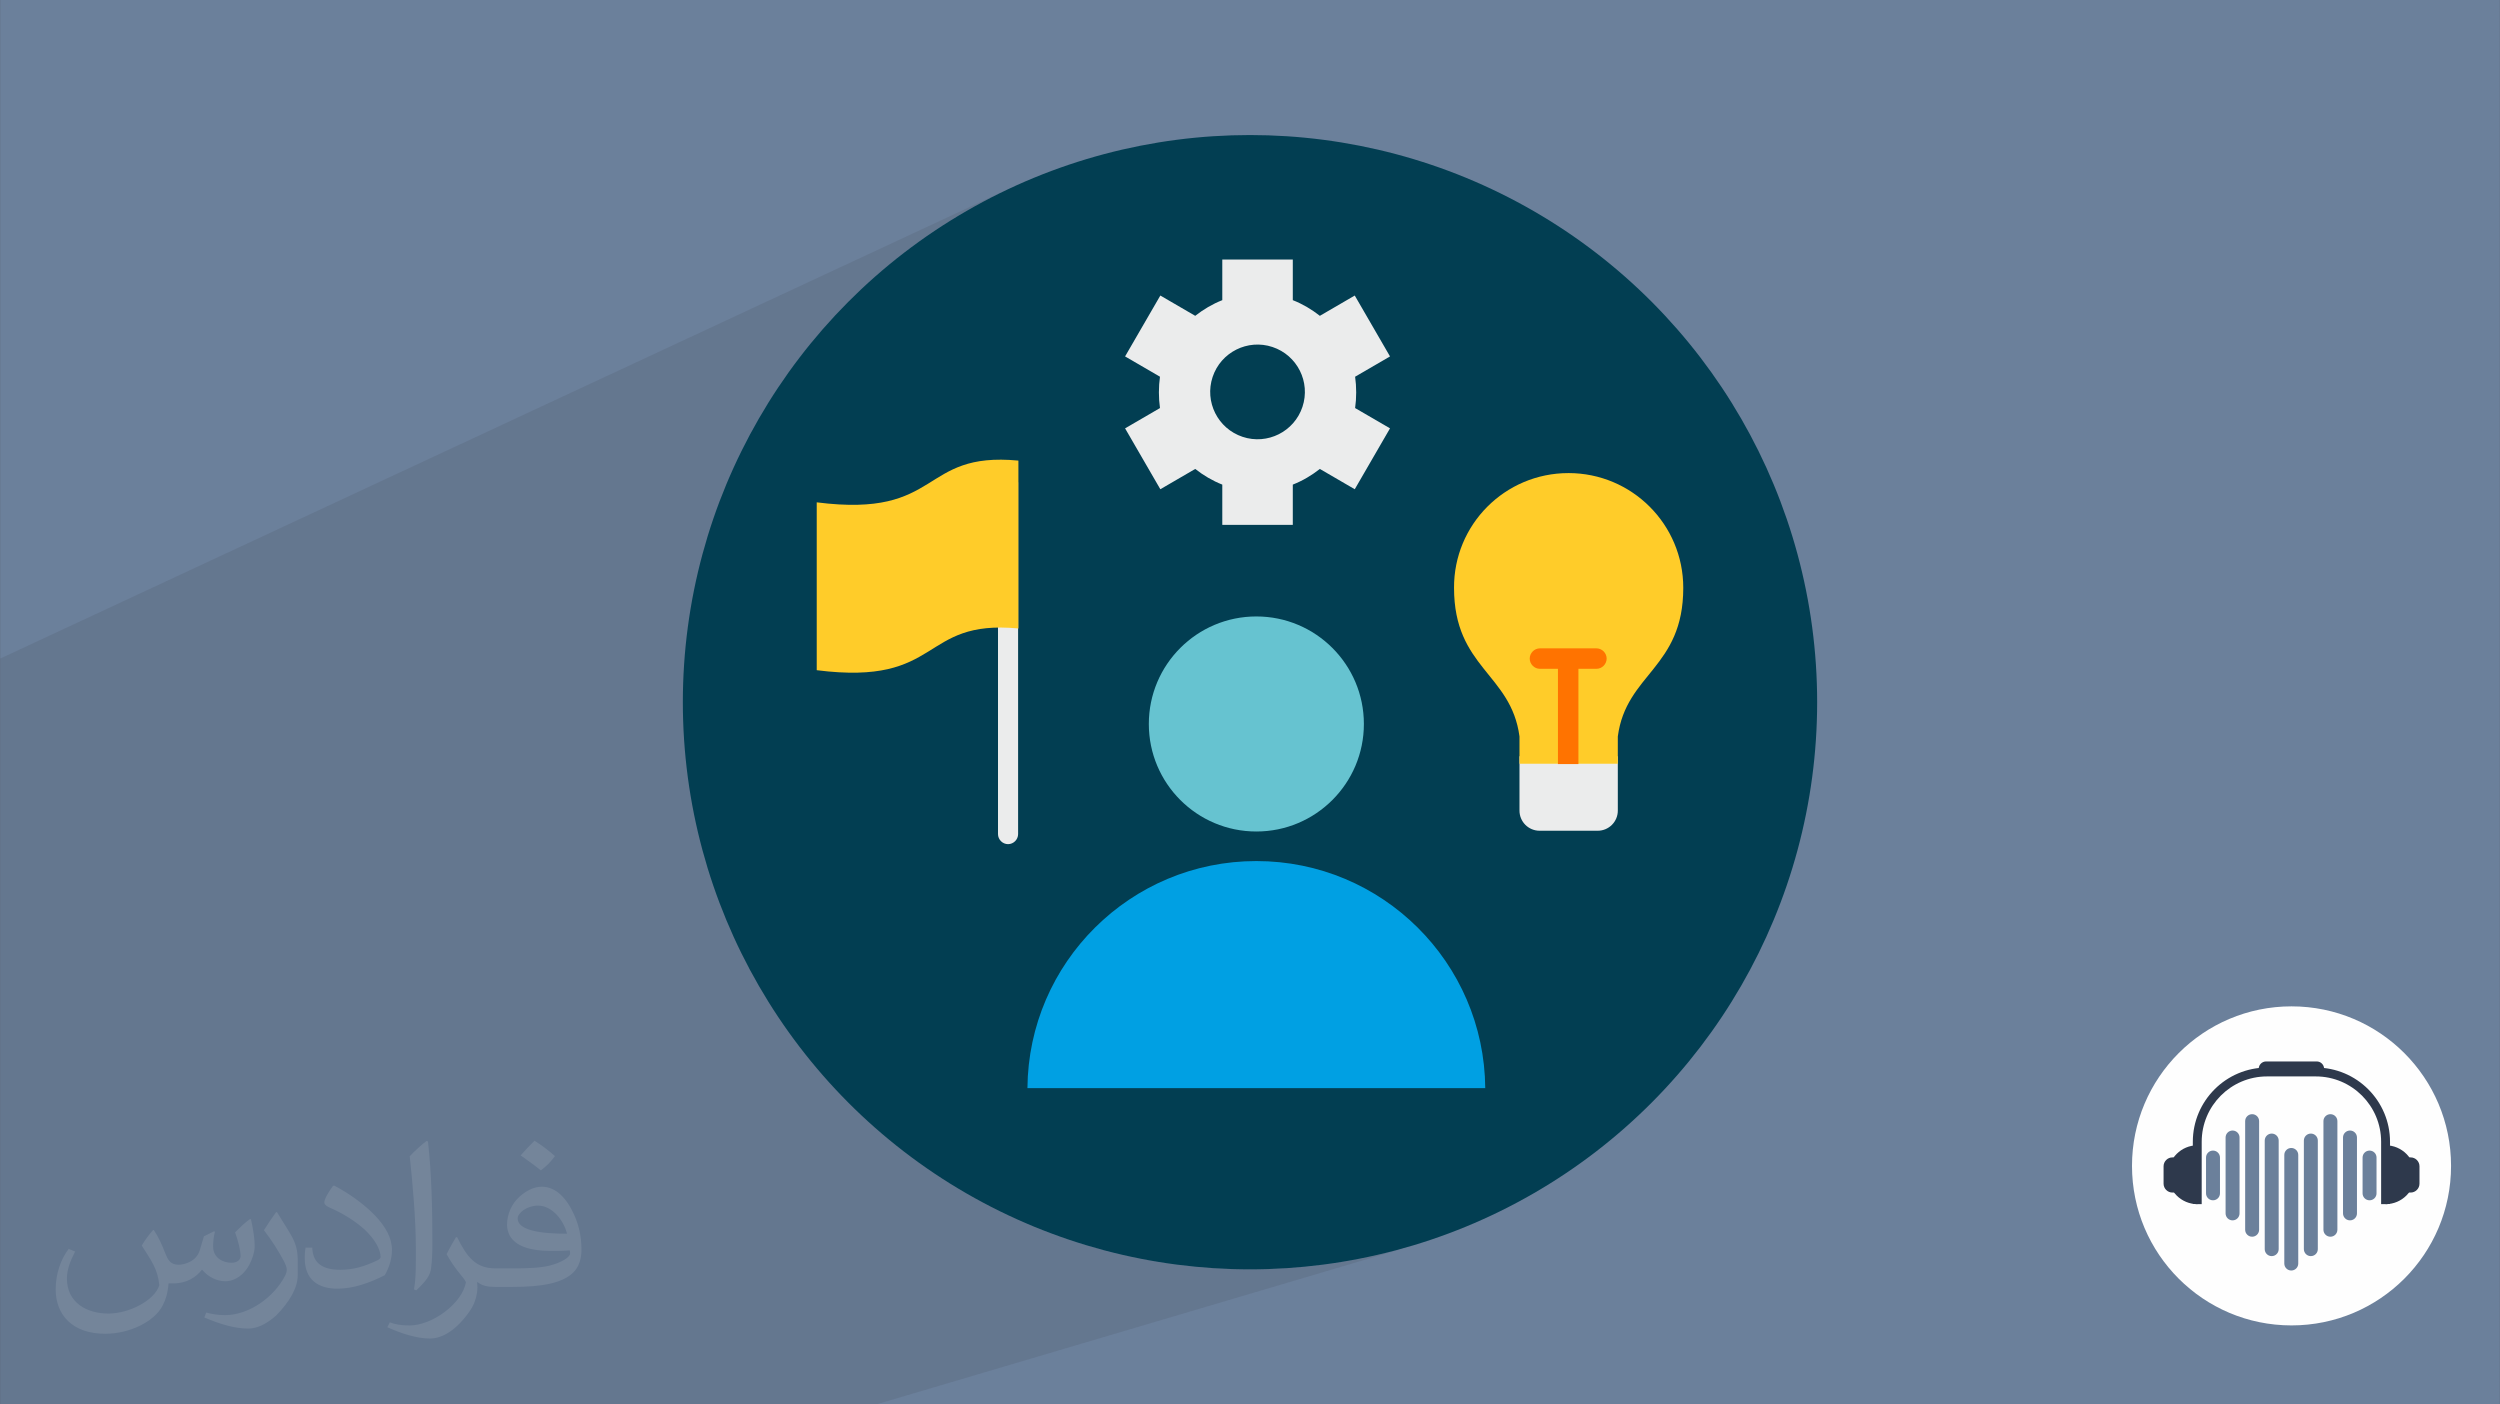<?xml version="1.0" encoding="UTF-8"?>
<!DOCTYPE svg PUBLIC "-//W3C//DTD SVG 1.0//EN" "http://www.w3.org/TR/2001/REC-SVG-20010904/DTD/svg10.dtd">
<!-- Creator: CorelDRAW -->
<svg xmlns="http://www.w3.org/2000/svg" xml:space="preserve" width="3.708in" height="2.083in" version="1.0" style="shape-rendering:geometricPrecision; text-rendering:geometricPrecision; image-rendering:optimizeQuality; fill-rule:evenodd; clip-rule:evenodd"
viewBox="0 0 3708.33 2083.33"
 xmlns:xlink="http://www.w3.org/1999/xlink"
 xmlns:xodm="http://www.corel.com/coreldraw/odm/2003">
 <rect x="0" y="0" width="3708.33" height="2083.33" fill="#333333" stroke="none"/>
 <defs>
  <style type="text/css">
   <![CDATA[
    .fil7 {fill:#EBECEC}
    .fil12 {fill:#66C3D0}
    .fil13 {fill:#00A0E3}
    .fil10 {fill:#023E52}
    .fil0 {fill:#6B809B}
    .fil9 {fill:#FF7300}
    .fil8 {fill:#FFCC29}
    .fil11 {fill:#EBECEC;fill-rule:nonzero}
    .fil6 {fill:#023E52;fill-rule:nonzero}
    .fil4 {fill:#2E394C;fill-rule:nonzero}
    .fil5 {fill:#6B809B;fill-rule:nonzero}
    .fil3 {fill:#FEFEFE;fill-rule:nonzero}
    .fil1 {fill:#2B2A29;fill-opacity:0.102}
    .fil2 {fill:#FEFEFE;fill-opacity:0.102}
   ]]>
  </style>
 </defs>
 <g id="Layer_x0020_1">
  <path class="fil0" d="M-0 0l3708.33 0 0 2083.33 -3708.33 0 0 -2083.33z"/>
  <path class="fil1" d="M-0 1923.34l0 159.99 710.65 0 589.1 0 269.63 -79.81 -46.43 79.81 46.43 -79.81 534.97 -158.34 -39.93 11.33 -40.7 9.39 -41.43 7.4 -42.1 5.35 -42.73 3.25 -43.3 1.09 -43.3 -1.09 -42.73 -3.25 -42.11 -5.35 -41.43 -7.4 -31 -7.15 51.15 -87.93 -164.07 51.58 24.21 9.54 39.09 13.23 39.93 11.33 9.7 2.24 51.15 -87.93 498.42 -156.68 -0.57 -17.35 -1.44 -17.13 -2.27 -16.87 -3.09 -16.6 -3.88 -16.31 -4.65 -15.99 -5.41 -15.66 -6.14 -15.3 -6.85 -14.93 -7.54 -14.52 -8.2 -14.11 -8.85 -13.67 -9.48 -13.2 -10.09 -12.72 -10.67 -12.22 -11.23 -11.69 -11.78 -11.15 -12.3 -10.58 -12.8 -9.99 -5.39 -3.81 321 -110.34 5.08 -2.75 4.43 -3.65 3.65 -4.43 2.76 -5.08 1.74 -5.62 0.61 -6.04 0 -69.49 0 -11.04 0 -29.45 1.37 -8.51 1.77 -8.05 2.13 -7.62 2.47 -7.22 2.78 -6.87 3.06 -6.54 3.31 -6.26 3.53 -6.01 3.72 -5.8 3.89 -5.62 4.03 -5.48 4.13 -5.37 4.21 -5.31 4.26 -5.28 4.28 -5.28 4.28 -5.32 4.24 -5.39 4.17 -5.51 4.08 -5.65 3.96 -5.84 3.8 -6.06 3.63 -6.31 3.41 -6.6 3.18 -6.93 2.91 -7.3 2.62 -7.69 2.29 -8.13 1.94 -8.6 1.56 -9.11 1.15 -9.65 0.71 -10.24 0.24 -10.85 -0.22 -8.79 -0.66 -8.67 -1.08 -8.54 -1.5 -8.4 -1.91 -8.25 -2.3 -8.09 -2.68 -7.92 -3.05 -7.74 -3.41 -7.55 -3.77 -7.34 -4.1 -7.13 -4.43 -6.91 -4.75 -6.67 -5.06 -6.43 -5.36 -6.17 -5.64 -5.91 -5.91 -5.63 -6.18 -5.34 -6.44 -5.05 -6.68 -4.74 -6.91 -4.42 -7.13 -4.09 -7.34 -3.75 -7.54 -3.4 -7.73 -3.04 -7.91 -2.67 -8.07 -2.29 -8.23 -1.9 -8.37 -1.49 -8.51 -1.08 -8.63 -0.65 -8.75 -0.22 -8.79 0.22 -8.67 0.66 -8.54 1.08 -8.4 1.5 -8.25 1.91 -8.09 2.3 -7.92 2.68 -757.81 298.7 0 -68.91 407.48 -163.34 0 -15.84 91.91 -36.98 52.3 -90.32 -51.77 -30.11 0.37 -2.8 0.32 -2.84 0.27 -2.88 0.22 -2.91 0.17 -2.93 0.13 -2.95 0.07 -2.96 0.02 -2.97 -0.02 -2.97 -0.07 -2.96 -0.13 -2.95 -0.17 -2.93 -0.22 -2.91 -0.27 -2.88 -0.32 -2.84 -0.37 -2.8 51.77 -30.11 -52.3 -90.33 -58.52 25.1 -2.57 -1.82 -4.82 -3.18 -4.94 -3.01 -5.06 -2.83 -5.2 -2.66 -5.33 -2.47 -5.47 -2.28 0 -60.22 -104.59 -0 -731.48 323.29 14.21 -31.43 18.58 -36.28 20.26 -35.23 21.88 -34.13 23.46 -32.99 24.98 -31.78 26.44 -30.53 27.86 -29.22 29.22 -27.86 30.53 -26.44 31.78 -24.98 32.98 -23.46 34.13 -21.88 35.24 -20.26 36.28 -18.58 -1489.41 693.77 0 209.3 0 10.64 0 27.3 0 11.88 0 0.09 0 4.76 0 28.13 0 4.56 0 26.72 0 1.79 0 2.1 0 2.57 0 3 0 16.83 0 8.78 0 1.08 0 18.13 0 37.04 0 6.87 0 19.45 0 11.93 0 0.05 0 6.39 0 0.81 0 40.91 0 14.46 0 5.66 0 18.38 0 9.34 0 8.26 0 4.93 0 8.08 0 84.5 0 167.55 0 8.81 0 104.78 0 10.41z"/>
  <path class="fil2" d="M228.1 1824.69c7.08,10.73 11.67,21.04 16.15,32.5 3.33,6.67 5.1,18.96 20.73,18.96 4.58,0 11.15,-1.35 16.98,-4.58 6.56,-3.44 11.56,-8.65 14.17,-16.56l6.25 -21.04 15.21 -7.5 1.04 1.04c-2.08,7.92 -2.6,15.52 -2.6,21.46 0,17.6 15.21,24.27 27.29,24.27 7.08,0 13.44,-3.44 13.44,-9.9 0,-8.33 -3.54,-22.5 -8.13,-35.21 7.08,-7.08 14.17,-14.17 22.29,-19.9l1.25 0.63c3.54,15 5.52,29.79 5.52,39.69 0,9.69 -4.27,20.42 -7.81,27.4 -7.29,13.75 -20.21,24.69 -35.83,24.69 -11.87,0 -25.1,-5.94 -34.17,-16.98l-0.52 0c-8.54,10.63 -21.77,20.21 -42.92,20.21l-6.56 0c-1.04,13.96 -4.06,23.85 -8.65,32.71 -12.6,24.58 -50,41.98 -85.21,41.98 -48.96,0 -73.54,-28.23 -73.54,-65.83 0,-23.23 7.6,-44.79 19.27,-60.1l9.58 3.96c-7.29,13.96 -12.19,27.08 -12.19,40 0,35.21 28.65,51.98 61.67,51.98 30.63,0 68.54,-19.48 75.42,-42.08 -2.6,-24.69 -11.87,-36.25 -26.04,-58.75 4.27,-7.5 9.79,-15 16.67,-23.02l1.25 0 0 0 0 0 -0.01 -0.04zm564.68 -132.5c10.31,6.46 20.42,14.06 30.31,22.81 -5.52,7.81 -12.4,14.9 -20.94,21.15 -9.9,-8.02 -19.79,-14.9 -29.9,-22.19 6.87,-7.71 13.65,-15.1 20.52,-21.77l0 0 0 0 0 0 0 0 0 0 0.01 0zm5.31 96.25c-16.67,0 -30.31,10.94 -30.31,19.06 0,17.4 33.33,22.81 73.23,22.6 -5,-20.42 -22.5,-41.67 -42.92,-41.67l0 0.01zm-37.4 93.13c21.67,0 40.63,-0.63 55.1,-4.27 16.15,-4.06 29.79,-12.19 29.79,-17.81 0,-1.46 0,-3.23 -0.52,-4.69 -9.06,0.83 -19.48,0.83 -28.54,0.83 -29.37,0 -51.87,-6.67 -60.73,-23.13 -2.19,-4.58 -3.75,-9.69 -3.75,-15.52 0,-15.94 6.87,-31.46 18.96,-42.19 10.1,-8.85 21.25,-14.37 32.6,-14.37 20.52,0 36.87,16.46 48.33,42.4 6.25,14.17 10.52,30.52 10.52,51.15 0,13.75 -3.75,25.31 -12.29,33.85 -15.94,15.42 -45.31,21.25 -90.31,21.25l-20.42 0 0 0 -5.31 0c-11.15,0 -19.17,-1.98 -25.52,-6.87l-1.04 0c0.31,2.6 0.52,5.1 0.52,7.5 0,10.1 -3.33,23.02 -10.1,33.33 -20,29.69 -41.67,42.6 -60.42,42.6 -18.96,0 -42.19,-7.29 -63.13,-16.77l3.75 -7.29c6.77,2.81 16.15,4.69 29.06,4.69 33.85,0 78.33,-32.5 83.85,-64.27 -1.25,-2.6 -3.54,-6.04 -6.77,-9.69 -9.9,-11.77 -16.15,-21.56 -21.98,-31.87 5,-9.9 9.58,-17.81 13.85,-25l1.77 -0.21c14.48,29.48 27.6,46.35 56.87,46.35l4.58 0 0 0 21.25 0 0 0 0 0 0 0 0 0 0 0 0.04 0zm-146.67 31.15c2.5,-13.54 2.71,-28.75 2.71,-42.92l0 -21.04c0,-39.27 -5,-96.35 -9.06,-133.54 7.08,-7.6 16.98,-16.56 24.79,-22.6l2.29 0.63c5.31,46.77 6.56,100.94 6.56,151.04 0,13.13 -0.52,25.94 -1.77,35.31 -0.73,11.87 -7.6,20.83 -22.29,34.58l-3.23 -1.46zm-150.94 -61.98c0.73,18.44 9.79,32.92 41.46,32.92 19.69,0 36.35,-5.1 54.79,-13.85 3.33,-1.46 5.1,-3.44 5.1,-5.1 0,-11.56 -8.85,-26.87 -23.75,-40.83 -14.48,-13.13 -33.65,-24.69 -51.56,-32.4 -6.15,-2.6 -8.13,-5.31 -8.13,-7.92 0,-5.31 7.08,-16.46 12.92,-24.48l1.98 -0.21c20.52,10.73 43.44,26.67 60.42,44.37 15.42,16.35 25,32.92 25,50.94 0,13.33 -4.06,25.83 -10.63,37.5 -22.5,11.35 -46.46,20 -70.21,20 -28.85,0 -48.54,-13.54 -48.54,-45.31 0,-3.44 0,-8.75 1.25,-15.63l9.9 0 0 0 0 0 0 0 0 0 0 0 -0.01 0zm-52.19 -52.4l17.92 28.96c6.56,10.73 12.71,22.4 12.71,40.83l0 23.54c0,19.06 -12.19,39.48 -31.87,59.69 -15.42,13.65 -29.06,19.48 -41.67,19.48 -18.75,0 -40.21,-5.83 -65,-16.46l2.81 -7.29c7.81,2.08 16.87,3.85 28.02,3.85 35.63,-0.21 72.08,-26.25 88.75,-58.02 1.98,-3.65 2.71,-7.08 2.71,-9.48 0,-3.65 -1.98,-7.71 -3.54,-11.35 -9.06,-17.08 -19.17,-32.71 -30.31,-47.19 5.83,-9.17 11.67,-18.02 18.02,-26.77l1.46 0.21 0 0 0 0 0 0 0 0 0 0 -0.01 0z"/>
  <g id="_2154358111552">
   <path class="fil3" d="M3635.85 1729.51c0,130.7 -105.95,236.65 -236.65,236.65 -130.7,0 -236.65,-105.95 -236.65,-236.65 0,-130.7 105.95,-236.65 236.65,-236.65 130.7,0 236.65,105.95 236.65,236.65z"/>
   <path class="fil4" d="M3259.69 1786.29c-24.12,0 -43.67,-19.55 -43.67,-43.67 0,-24.11 19.55,-43.67 43.67,-43.67l0 87.33z"/>
   <path class="fil4" d="M3223.44 1769.09l-0.87 0c-7.25,0 -13.18,-5.93 -13.18,-13.18l0 -25.81c0,-7.25 5.93,-13.18 13.18,-13.18l0.87 0c7.25,0 13.18,5.93 13.18,13.18l0 25.81c0,7.25 -5.93,13.18 -13.18,13.18z"/>
   <path class="fil4" d="M3538.71 1786.29c24.12,0 43.67,-19.55 43.67,-43.67 0,-24.11 -19.55,-43.67 -43.67,-43.67l0 87.33z"/>
   <path class="fil4" d="M3574.96 1769.09l0.87 0c7.25,0 13.18,-5.93 13.18,-13.18l0 -25.81c0,-7.25 -5.93,-13.18 -13.18,-13.18l-0.87 0c-7.25,0 -13.18,5.93 -13.18,13.18l0 25.81c0,7.25 5.93,13.18 13.18,13.18z"/>
   <path class="fil4" d="M3545.3 1785.8l-5.43 0.49 -7.75 0 0 -92.55c0,-53.45 -43.49,-96.94 -96.94,-96.94l-72.28 0c-53.46,0 -96.95,43.49 -96.95,96.94l0 92.55 -6.72 0 -6.45 -0.54 0 -92c0,-60.72 49.4,-110.12 110.13,-110.12l72.28 0c60.72,0 110.13,49.4 110.13,110.12l0 92.06z"/>
   <path class="fil4" d="M3447.55 1591.51l-97.03 0 0 -5.95c0,-6.06 4.92,-10.98 10.98,-10.98l75.06 0c6.06,0 10.98,4.92 10.98,10.98l0 5.95z"/>
   <path class="fil5" d="M3398.83 1884.72l0 0c-5.72,0 -10.35,-4.63 -10.35,-10.35l0 -161.08c0,-5.72 4.63,-10.35 10.35,-10.35l0 0c5.72,0 10.35,4.63 10.35,10.35l0 161.08c0,5.72 -4.63,10.35 -10.35,10.35z"/>
   <path class="fil5" d="M3369.8 1863.37l0 0c-5.72,0 -10.35,-4.63 -10.35,-10.35l0 -161.08c0,-5.72 4.63,-10.35 10.35,-10.35l0 0c5.72,0 10.35,4.63 10.35,10.35l0 161.08c0,5.72 -4.64,10.35 -10.35,10.35z"/>
   <path class="fil5" d="M3340.77 1834.59l0 0c-5.72,0 -10.35,-4.64 -10.35,-10.35l0 -161.08c0,-5.72 4.63,-10.35 10.35,-10.35l0 0c5.72,0 10.35,4.63 10.35,10.35l0 161.08c0,5.71 -4.63,10.35 -10.35,10.35z"/>
   <path class="fil5" d="M3311.74 1810.33l0 0c-5.72,0 -10.35,-4.63 -10.35,-10.35l0 -112.56c0,-5.72 4.63,-10.35 10.35,-10.35l0 0c5.72,0 10.35,4.63 10.35,10.35l0 112.56c0,5.72 -4.63,10.35 -10.35,10.35z"/>
   <path class="fil5" d="M3282.71 1780.57l0 0c-5.72,0 -10.35,-4.63 -10.35,-10.35l0 -53.05c0,-5.72 4.63,-10.35 10.35,-10.35l0 0c5.72,0 10.35,4.63 10.35,10.35l0 53.05c0,5.72 -4.63,10.35 -10.35,10.35z"/>
   <path class="fil5" d="M3427.86 1863.37l0 0c5.71,0 10.35,-4.63 10.35,-10.35l0 -161.08c0,-5.72 -4.64,-10.35 -10.35,-10.35l0 0c-5.72,0 -10.35,4.63 -10.35,10.35l0 161.08c0,5.72 4.64,10.35 10.35,10.35z"/>
   <path class="fil5" d="M3456.89 1834.59l0 0c5.71,0 10.35,-4.64 10.35,-10.35l0 -161.08c0,-5.72 -4.63,-10.35 -10.35,-10.35l0 0c-5.72,0 -10.35,4.63 -10.35,10.35l0 161.08c0,5.71 4.63,10.35 10.35,10.35z"/>
   <path class="fil5" d="M3485.93 1810.33l0 0c5.72,0 10.35,-4.63 10.35,-10.35l0 -112.56c0,-5.72 -4.63,-10.35 -10.35,-10.35l0 0c-5.72,0 -10.35,4.63 -10.35,10.35l0 112.56c0,5.72 4.63,10.35 10.35,10.35z"/>
   <path class="fil5" d="M3514.95 1780.57l0 0c5.72,0 10.35,-4.63 10.35,-10.35l0 -53.05c0,-5.72 -4.63,-10.35 -10.35,-10.35l0 0c-5.72,0 -10.35,4.63 -10.35,10.35l0 53.05c0,5.72 4.64,10.35 10.35,10.35z"/>
  </g>
  <g id="_2800069748432">
   <circle class="fil6" cx="1854.16" cy="1041.67" r="841.34"/>
   <path id="_272310320" class="fil7" d="M2253.92 1121.92l145.88 0 0 80.53c0,16.57 -13.35,29.91 -29.91,29.91l-86.05 0c-16.57,0 -29.91,-13.34 -29.91,-29.91l0 -80.53z"/>
   <path id="_272309624" class="fil8" d="M2326.63 701.78c93.88,0 170.26,75.93 170.26,170.26 0,119.18 -84.67,127 -97.09,220.42l0 40.5 -145.87 0 0 -40.49c-12.43,-93.41 -97.09,-101.7 -97.09,-220.42 -0.46,-93.87 75.47,-170.26 169.8,-170.26l0 0z"/>
   <path id="_272309840" class="fil9" d="M2341.35 1133.42l-30.37 0 0 -141.27 -26.69 0c-8.28,0 -15.19,-6.9 -15.19,-15.19 0,-8.28 6.9,-15.19 15.19,-15.19l41.87 0 41.88 0c8.28,0 15.19,6.9 15.19,15.19 0,8.28 -6.91,15.19 -15.19,15.19l-26.69 0 0 141.27z"/>
   <path id="_272310680" class="fil7" d="M1917.65 445.27c14.79,5.81 28,13.73 40.15,23.24l51.76 -30.11 52.3 90.33 -51.77 30.11c1.06,7.4 1.59,15.32 1.59,23.24 0,7.92 -0.53,15.85 -1.59,23.24l51.77 30.11 -52.3 90.32 -51.76 -30.11c-12.15,9.51 -25.35,17.43 -40.15,23.24l0 59.69 -104.59 -0 0 -59.69c-14.79,-5.81 -28,-13.74 -40.15,-23.24l-51.76 30.11 -52.3 -90.32 51.77 -30.11c-1.06,-7.39 -1.59,-15.32 -1.59,-23.24 0,-7.93 0.53,-15.85 1.59,-23.24l-51.77 -30.11 52.3 -90.33 51.76 30.11c12.15,-9.51 25.35,-17.43 40.15,-23.24l0 -60.22 104.59 0 0 60.22z"/>
   <circle id="_272308520" class="fil10" transform="matrix(0.16 -0.481 0.481 0.16 1865.35 581.384)" r="138.54"/>
   <path id="_272309816" class="fil11" d="M1510.16 716.25c0,-8.14 -6.78,-14.91 -14.91,-14.91 -8.13,0 -14.91,6.78 -14.91,14.91l0 521.08c0,8.14 6.78,14.91 14.91,14.91 8.13,0 14.91,-6.78 14.91,-14.91l0 -521.08z"/>
   <path id="_272308496" class="fil8" d="M1211.43 994.19c188,23.95 151.85,-75.93 299.18,-61.91l0 -249.02c-147.78,-14.01 -111.63,85.87 -299.18,61.92l0 249.01z"/>
   <circle class="fil12" cx="1863.59" cy="1073.97" r="159.51"/>
   <path class="fil13" d="M1863.59 1277.33c186.63,0 338.07,150.55 339.57,336.82l-679.15 0c1.5,-186.28 152.95,-336.82 339.58,-336.82z"/>
  </g>
 </g>
</svg>
